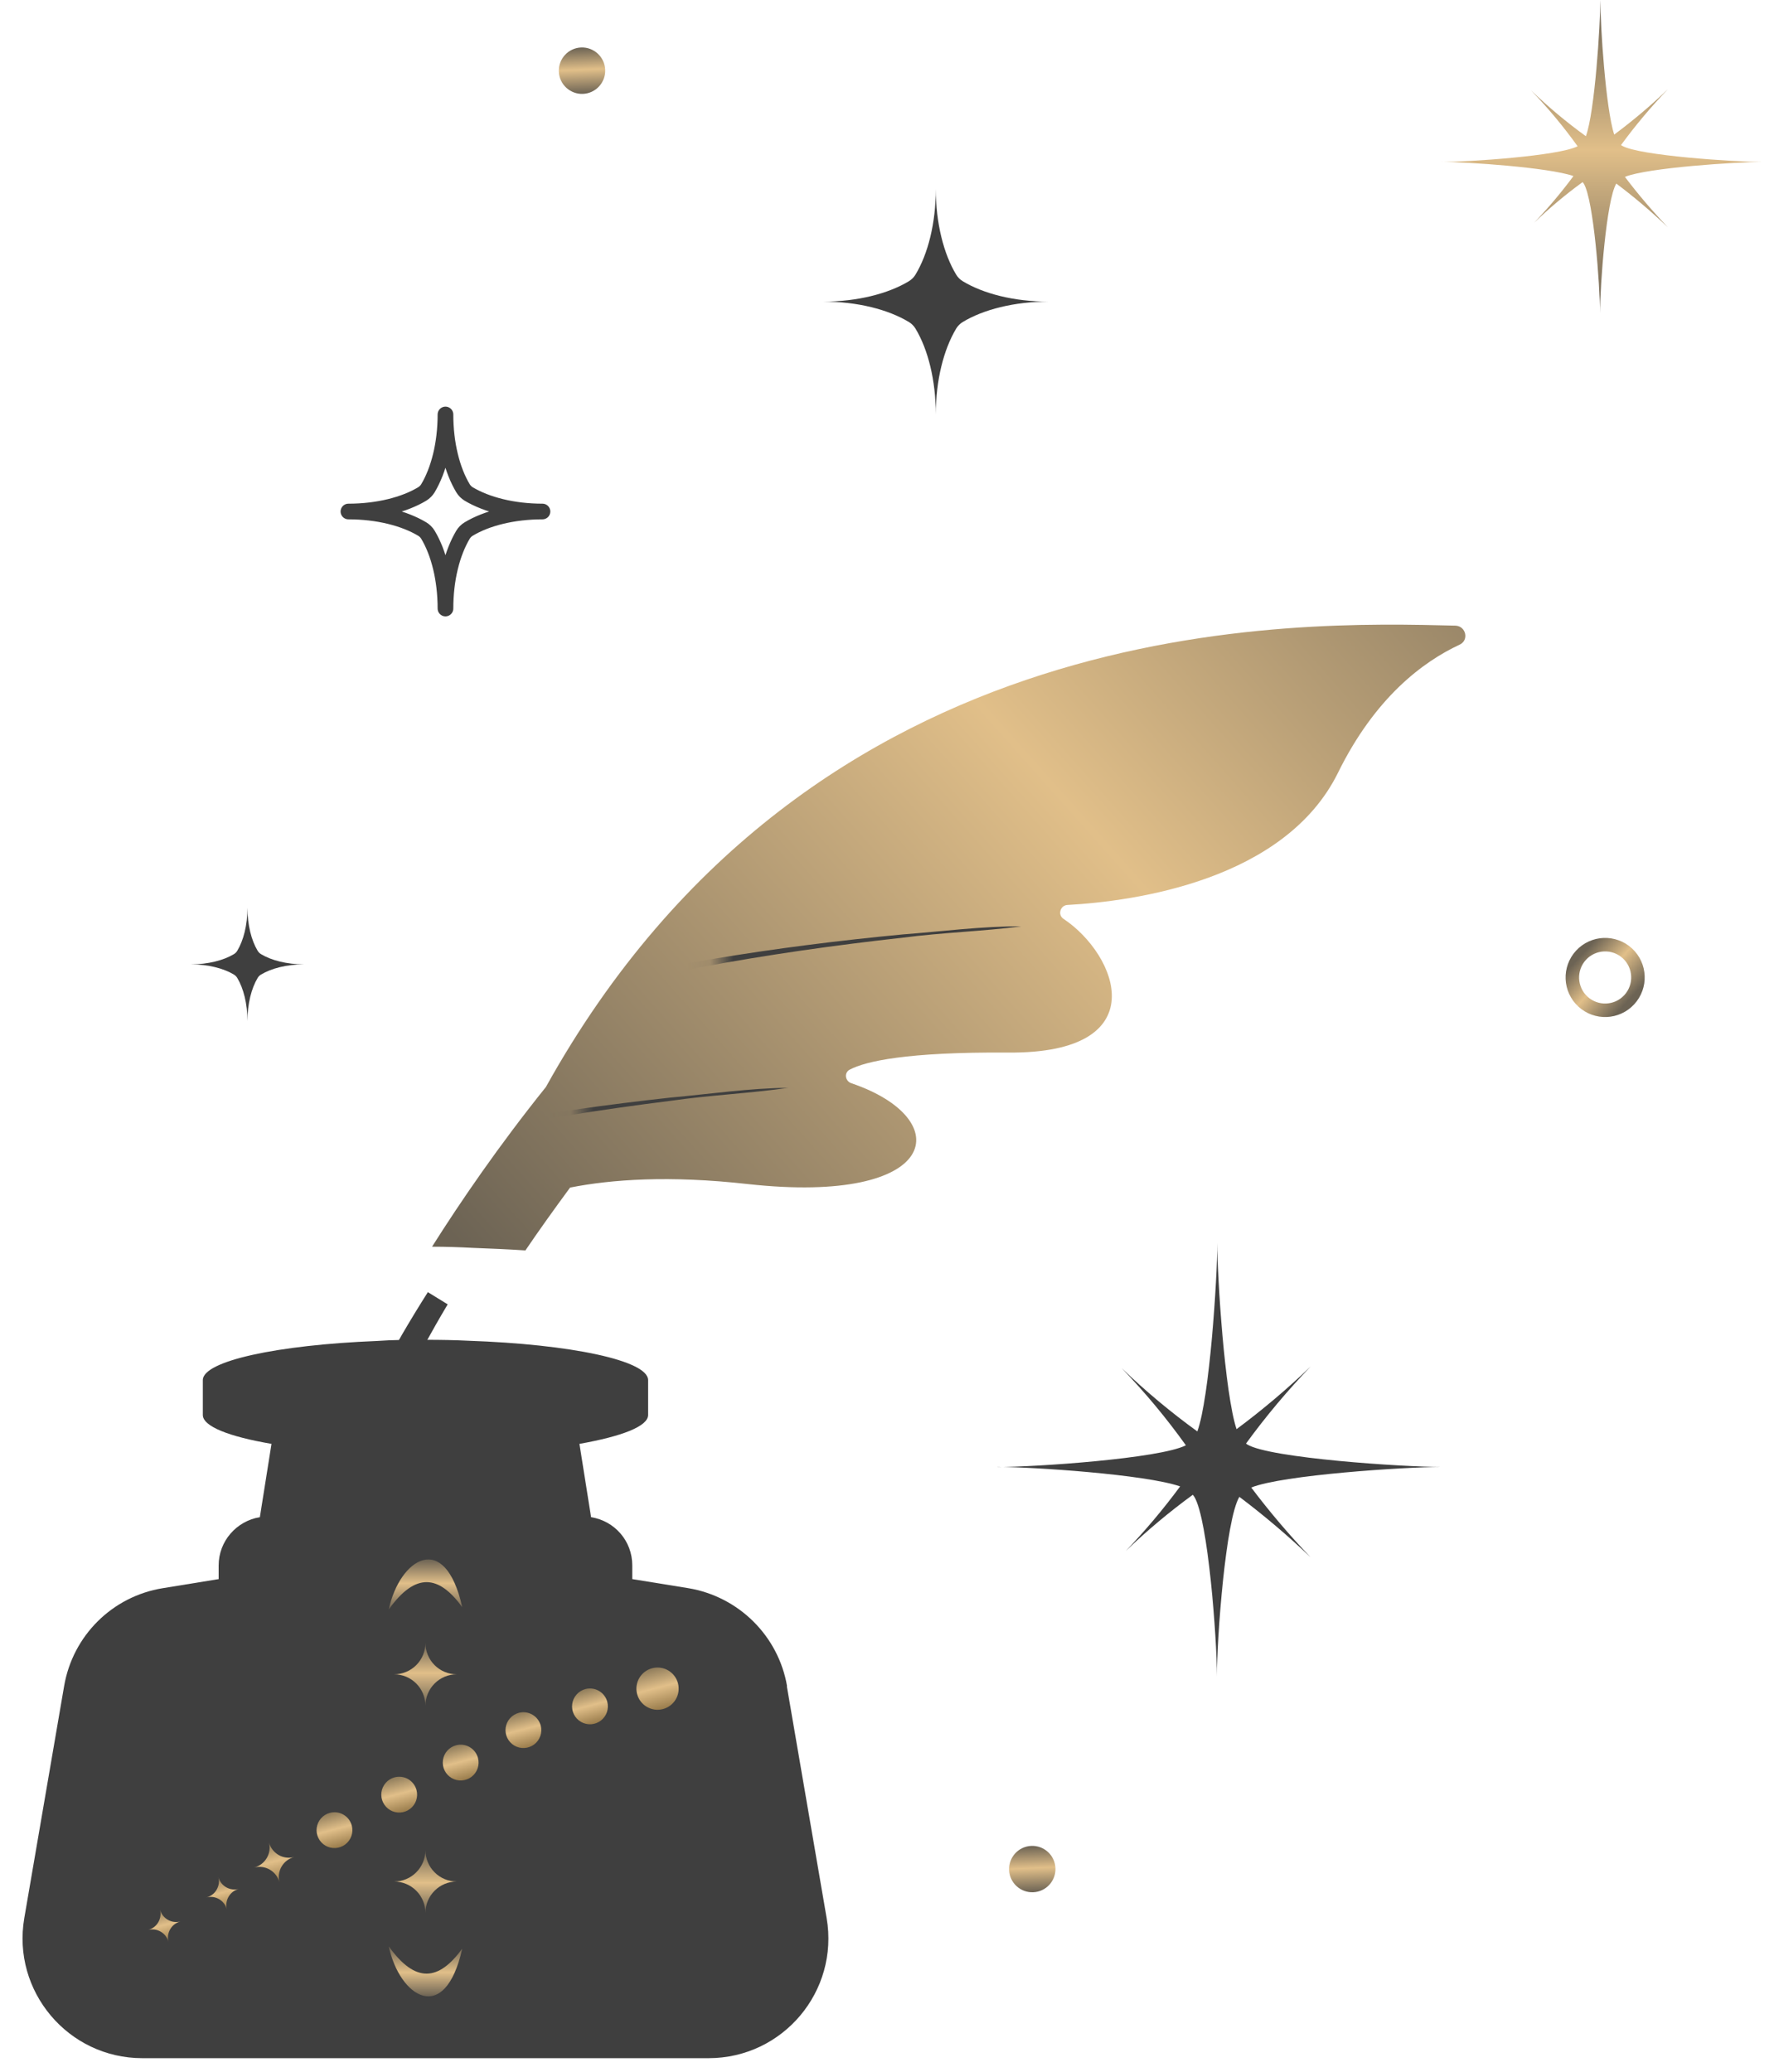 <?xml version="1.0" encoding="UTF-8"?> <svg xmlns="http://www.w3.org/2000/svg" width="76" height="89" viewBox="0 0 76 89" fill="none"> <path d="M35.367 12.957C36.842 12.957 38.156 13.296 39.044 13.831C39.162 13.902 39.261 14 39.332 14.118C39.867 15.005 40.204 16.33 40.204 17.805C40.204 16.33 40.543 15.014 41.078 14.118C41.149 14 41.247 13.902 41.365 13.831C42.252 13.296 43.577 12.957 45.043 12.957C43.568 12.957 42.252 12.618 41.365 12.083C41.247 12.012 41.149 11.914 41.078 11.796C40.543 10.909 40.204 9.584 40.204 8.12C40.204 9.595 39.867 10.909 39.332 11.796C39.261 11.914 39.162 12.012 39.044 12.083C38.156 12.618 36.833 12.957 35.367 12.957Z" fill="#3F3F3F"></path> <path d="M8.203 41.428C8.943 41.428 9.603 41.598 10.049 41.866C10.108 41.902 10.158 41.951 10.193 42.011C10.461 42.456 10.631 43.121 10.631 43.861C10.631 43.121 10.801 42.46 11.069 42.011C11.105 41.951 11.154 41.902 11.214 41.866C11.659 41.598 12.324 41.428 13.059 41.428C12.319 41.428 11.659 41.257 11.214 40.989C11.154 40.953 11.105 40.904 11.069 40.845C10.801 40.4 10.631 39.735 10.631 39C10.631 39.74 10.461 40.4 10.193 40.845C10.158 40.904 10.108 40.953 10.049 40.989C9.603 41.257 8.939 41.428 8.203 41.428Z" fill="#3F3F3F"></path> <path d="M14.969 21.974C16.237 21.974 17.365 22.265 18.137 22.726C18.239 22.787 18.324 22.872 18.386 22.973C18.845 23.738 19.138 24.874 19.138 26.142C19.138 24.874 19.43 23.746 19.89 22.973C19.951 22.872 20.036 22.787 20.137 22.726C20.902 22.265 22.038 21.974 23.306 21.974C22.038 21.974 20.91 21.681 20.137 21.222C20.036 21.16 19.951 21.075 19.89 20.973C19.43 20.208 19.138 19.073 19.138 17.805C19.138 19.073 18.845 20.201 18.386 20.973C18.324 21.075 18.238 21.16 18.137 21.222C17.372 21.681 16.237 21.974 14.969 21.974Z" stroke="#3F3F3F" stroke-width="0.673" stroke-linecap="round" stroke-linejoin="round"></path> <path d="M42.844 63.017C44.352 63.017 49.215 63.338 50.701 63.855C49.983 64.828 49.203 65.754 48.366 66.628C49.271 65.759 50.233 64.953 51.246 64.214C51.27 64.242 51.292 64.272 51.312 64.303C51.903 65.285 52.281 70.371 52.281 72C52.281 70.371 52.655 65.285 53.246 64.303C54.315 65.109 55.336 65.975 56.304 66.898C55.397 65.95 54.546 64.951 53.756 63.903C55.099 63.361 60.359 63.019 61.911 63.019C60.283 63.019 54.564 62.645 53.583 62.053L53.532 62.013C54.382 60.846 55.311 59.739 56.312 58.7C55.307 59.664 54.242 60.565 53.124 61.396C52.614 59.834 52.298 54.897 52.298 53.401C52.298 54.93 51.967 60.045 51.44 61.493C50.295 60.664 49.209 59.756 48.19 58.776C49.189 59.812 50.111 60.919 50.948 62.089C49.816 62.662 44.459 63.022 42.861 63.022L42.844 63.017Z" fill="#3F3F3F"></path> <path d="M61.914 6.955C63.005 6.955 66.522 7.189 67.599 7.563C67.079 8.266 66.515 8.935 65.91 9.567C66.564 8.939 67.259 8.356 67.992 7.823C68.01 7.843 68.026 7.864 68.041 7.886C68.469 8.595 68.74 12.275 68.74 13.452C68.74 12.275 69.011 8.595 69.44 7.886C70.213 8.468 70.952 9.094 71.652 9.762C70.997 9.076 70.382 8.354 69.809 7.598C70.782 7.204 74.585 6.957 75.707 6.957C74.528 6.957 70.393 6.686 69.682 6.258C69.669 6.258 69.658 6.238 69.645 6.229C70.261 5.386 70.934 4.585 71.658 3.832C70.93 4.53 70.159 5.181 69.35 5.782C68.981 4.652 68.753 1.082 68.753 0C68.753 1.106 68.515 4.805 68.133 5.852C67.305 5.253 66.52 4.597 65.783 3.888C66.505 4.637 67.171 5.438 67.778 6.284C66.959 6.699 63.085 6.958 61.927 6.958L61.914 6.955Z" fill="url(#paint0_linear_348_1426)"></path> <path d="M69.996 42.947C70.524 42.375 70.488 41.483 69.916 40.955C69.344 40.428 68.452 40.464 67.924 41.036C67.397 41.608 67.433 42.5 68.005 43.028C68.577 43.555 69.469 43.519 69.996 42.947Z" stroke="url(#paint1_linear_348_1426)" stroke-width="0.58" stroke-linecap="round" stroke-linejoin="round"></path> <path d="M44.389 81.289C44.938 81.267 45.366 80.803 45.344 80.254C45.322 79.704 44.858 79.276 44.308 79.299C43.758 79.321 43.331 79.785 43.353 80.334C43.375 80.884 43.839 81.312 44.389 81.289Z" fill="url(#paint2_linear_348_1426)"></path> <path d="M25.045 4.032C25.595 4.009 26.022 3.546 26 2.996C25.978 2.446 25.514 2.018 24.964 2.041C24.414 2.063 23.987 2.527 24.009 3.077C24.031 3.626 24.495 4.054 25.045 4.032Z" fill="url(#paint3_linear_348_1426)"></path> <path d="M33.814 72.437C33.444 70.277 31.734 68.587 29.574 68.227L27.164 67.837V67.247C27.164 66.197 26.404 65.337 25.394 65.177L24.894 62.027C26.704 61.707 27.844 61.277 27.844 60.787V59.287C27.844 58.447 24.524 57.747 20.114 57.597C19.524 57.567 18.914 57.557 18.284 57.557C17.564 57.557 16.864 57.557 16.194 57.607C11.914 57.777 8.714 58.467 8.714 59.287V60.787C8.714 61.277 9.844 61.717 11.664 62.027L11.164 65.177C10.164 65.337 9.394 66.207 9.394 67.247V67.837L6.994 68.227C4.824 68.577 3.124 70.267 2.754 72.437L1.044 82.397C0.504 85.537 2.924 88.417 6.114 88.417H30.444C33.634 88.417 36.054 85.547 35.514 82.397L33.804 72.437H33.814Z" fill="#3F3F3F"></path> <path d="M62.703 27.697C61.133 28.427 59.072 29.967 57.483 33.197C55.203 37.817 48.763 38.717 45.852 38.877C45.553 38.897 45.432 39.297 45.682 39.467C48.032 41.027 49.663 45.267 43.322 45.217C38.913 45.187 37.182 45.597 36.513 45.947C36.252 46.077 36.303 46.447 36.583 46.537C41.112 48.077 40.432 51.777 32.133 50.867C28.753 50.487 26.262 50.667 24.492 51.017C23.793 51.967 23.142 52.877 22.573 53.717C21.832 53.667 21.073 53.637 20.302 53.607C19.742 53.577 19.163 53.557 18.562 53.557C19.782 51.627 21.422 49.227 23.453 46.697C34.932 26.027 55.833 26.717 62.532 26.877C62.983 26.897 63.123 27.507 62.703 27.697Z" fill="url(#paint4_linear_348_1426)"></path> <path d="M16.835 59.371L16.743 59.356C17.051 58.753 17.374 58.159 17.711 57.572C18.064 56.966 18.429 56.368 18.804 55.778C18.108 56.947 17.451 58.144 16.835 59.371Z" fill="#3F3F3F" stroke="#3F3F3F"></path> <mask id="mask0_348_1426" style="mask-type:alpha" maskUnits="userSpaceOnUse" x="30" y="35" width="19" height="8"> <rect x="31.016" y="35.71" width="17" height="7" transform="rotate(0.839 31.016 35.71)" fill="#D9D9D9"></rect> </mask> <g mask="url(#mask0_348_1426)"> <path d="M5.43 50.927C15.289 44.34 27.149 41.564 38.795 40.281C40.47 40.061 42.235 40.009 43.872 39.796C42.217 39.783 40.464 40.015 38.781 40.142C27.861 41.179 16.848 43.568 7.246 49.062C6.511 49.489 5.787 49.937 5.078 50.409C5.042 50.431 5.011 50.461 4.986 50.495C4.962 50.53 4.944 50.569 4.935 50.61C4.926 50.652 4.926 50.694 4.934 50.736C4.942 50.778 4.958 50.817 4.982 50.852C5.006 50.887 5.037 50.917 5.072 50.94C5.108 50.963 5.148 50.978 5.19 50.985C5.232 50.992 5.274 50.991 5.316 50.981C5.357 50.971 5.395 50.952 5.429 50.927L5.43 50.927Z" fill="#3F3F3F"></path> </g> <mask id="mask1_348_1426" style="mask-type:alpha" maskUnits="userSpaceOnUse" x="24" y="43" width="10" height="8"> <rect x="24.969" y="43.834" width="9" height="7" fill="#D9D9D9"></rect> </mask> <g mask="url(#mask1_348_1426)"> <path d="M-4.393 58.424C5.368 51.693 17.186 48.744 28.812 47.29C30.484 47.046 32.248 46.968 33.881 46.731C32.227 46.742 30.477 47 28.796 47.152C17.893 48.348 6.916 50.899 -2.605 56.532C-3.333 56.97 -4.05 57.428 -4.753 57.911C-4.788 57.934 -4.819 57.964 -4.843 57.998C-4.867 58.033 -4.884 58.073 -4.892 58.114C-4.901 58.156 -4.901 58.199 -4.892 58.24C-4.883 58.282 -4.866 58.321 -4.842 58.356C-4.818 58.39 -4.786 58.42 -4.75 58.442C-4.714 58.465 -4.674 58.479 -4.632 58.486C-4.59 58.492 -4.548 58.49 -4.507 58.479C-4.466 58.468 -4.427 58.45 -4.394 58.424L-4.393 58.424Z" fill="#3F3F3F"></path> </g> <path d="M7.752 82.544C7.567 82.593 7.41 82.712 7.314 82.876C7.217 83.041 7.19 83.237 7.238 83.421C7.215 83.33 7.173 83.244 7.116 83.169C7.059 83.094 6.988 83.031 6.906 82.984C6.825 82.936 6.735 82.905 6.642 82.892C6.548 82.879 6.453 82.885 6.362 82.909C6.453 82.885 6.539 82.844 6.614 82.787C6.689 82.73 6.752 82.659 6.8 82.577C6.847 82.496 6.878 82.406 6.891 82.312C6.904 82.219 6.898 82.124 6.874 82.033C6.898 82.124 6.94 82.21 6.997 82.285C7.054 82.36 7.125 82.423 7.207 82.47C7.288 82.518 7.378 82.549 7.472 82.561C7.565 82.574 7.66 82.568 7.752 82.544Z" fill="url(#paint5_linear_348_1426)"></path> <path d="M10.258 81.148C10.074 81.196 9.917 81.316 9.821 81.48C9.725 81.645 9.698 81.84 9.746 82.025C9.698 81.84 9.578 81.683 9.414 81.587C9.25 81.491 9.054 81.464 8.87 81.513C9.054 81.464 9.211 81.345 9.307 81.18C9.403 81.016 9.43 80.82 9.382 80.636C9.43 80.82 9.55 80.978 9.714 81.073C9.878 81.169 10.074 81.196 10.258 81.148Z" fill="url(#paint6_linear_348_1426)"></path> <path d="M12.637 79.777C12.41 79.837 12.215 79.984 12.097 80.188C11.978 80.391 11.945 80.632 12.005 80.86C11.945 80.632 11.797 80.438 11.594 80.32C11.39 80.201 11.148 80.168 10.921 80.228C11.149 80.168 11.343 80.02 11.462 79.817C11.581 79.614 11.614 79.371 11.554 79.144C11.584 79.256 11.635 79.362 11.705 79.455C11.776 79.548 11.864 79.626 11.964 79.685C12.065 79.744 12.176 79.782 12.291 79.798C12.407 79.814 12.524 79.807 12.637 79.777Z" fill="url(#paint7_linear_348_1426)"></path> <path d="M15.114 78.427C15.152 78.574 15.147 78.729 15.097 78.873C15.047 79.017 14.956 79.143 14.835 79.235C14.714 79.327 14.568 79.381 14.416 79.39C14.264 79.4 14.113 79.363 13.981 79.287C13.85 79.21 13.744 79.096 13.678 78.959C13.611 78.822 13.586 78.669 13.607 78.518C13.628 78.367 13.693 78.226 13.793 78.112C13.894 77.998 14.027 77.916 14.174 77.878C14.272 77.852 14.374 77.846 14.474 77.859C14.574 77.873 14.671 77.906 14.758 77.957C14.845 78.008 14.922 78.076 14.983 78.156C15.044 78.237 15.088 78.329 15.114 78.427Z" fill="url(#paint8_linear_348_1426)"></path> <path d="M17.895 76.901C17.934 77.049 17.928 77.204 17.878 77.348C17.829 77.492 17.737 77.618 17.616 77.71C17.495 77.802 17.349 77.856 17.197 77.865C17.045 77.874 16.894 77.838 16.763 77.761C16.631 77.684 16.526 77.57 16.459 77.434C16.392 77.297 16.368 77.143 16.388 76.993C16.409 76.842 16.474 76.7 16.575 76.586C16.676 76.472 16.808 76.391 16.955 76.352C17.153 76.301 17.363 76.329 17.539 76.432C17.715 76.535 17.843 76.704 17.895 76.901Z" fill="url(#paint9_linear_348_1426)"></path> <path d="M20.535 75.522C20.574 75.669 20.569 75.825 20.519 75.969C20.47 76.113 20.379 76.239 20.258 76.331C20.136 76.423 19.991 76.478 19.839 76.487C19.687 76.496 19.535 76.46 19.404 76.384C19.272 76.307 19.166 76.193 19.1 76.056C19.033 75.919 19.008 75.766 19.029 75.615C19.049 75.464 19.114 75.323 19.215 75.209C19.316 75.095 19.449 75.013 19.596 74.975C19.793 74.923 20.003 74.951 20.179 75.054C20.355 75.157 20.483 75.325 20.535 75.522Z" fill="url(#paint10_linear_348_1426)"></path> <path d="M23.231 74.13C23.27 74.277 23.264 74.432 23.214 74.576C23.165 74.72 23.073 74.846 22.952 74.938C22.831 75.03 22.685 75.084 22.533 75.093C22.381 75.103 22.23 75.067 22.099 74.99C21.967 74.913 21.861 74.799 21.795 74.662C21.728 74.525 21.704 74.372 21.724 74.221C21.745 74.07 21.81 73.929 21.911 73.815C22.012 73.701 22.144 73.62 22.291 73.581C22.489 73.529 22.698 73.558 22.875 73.661C23.051 73.764 23.179 73.932 23.231 74.13Z" fill="url(#paint11_linear_348_1426)"></path> <path d="M26.09 73.108C26.129 73.255 26.123 73.411 26.074 73.555C26.024 73.699 25.933 73.825 25.812 73.917C25.691 74.009 25.545 74.064 25.393 74.073C25.241 74.082 25.09 74.046 24.959 73.97C24.827 73.893 24.721 73.779 24.654 73.642C24.588 73.505 24.563 73.352 24.584 73.201C24.604 73.05 24.669 72.909 24.77 72.795C24.871 72.681 25.003 72.599 25.151 72.56C25.348 72.509 25.557 72.537 25.734 72.64C25.91 72.743 26.038 72.911 26.09 73.108Z" fill="url(#paint12_linear_348_1426)"></path> <path d="M28.48 73.421C28.965 73.294 29.255 72.797 29.127 72.312C29 71.828 28.504 71.538 28.019 71.665C27.534 71.792 27.244 72.289 27.371 72.773C27.498 73.258 27.995 73.548 28.48 73.421Z" fill="url(#paint13_linear_348_1426)"></path> <path d="M16.703 69.138C17.169 66.96 19.113 65.707 19.858 69.04C18.845 67.653 17.854 67.535 16.703 69.138Z" fill="url(#paint14_linear_348_1426)"></path> <path d="M18.277 73.275C18.277 72.917 18.135 72.575 17.882 72.322C17.63 72.069 17.287 71.927 16.93 71.927C17.287 71.927 17.63 71.785 17.882 71.533C18.135 71.28 18.277 70.937 18.277 70.58C18.277 70.937 18.419 71.28 18.672 71.533C18.924 71.785 19.267 71.927 19.624 71.927C19.267 71.927 18.924 72.069 18.672 72.322C18.419 72.575 18.277 72.917 18.277 73.275Z" fill="url(#paint15_linear_348_1426)"></path> <path d="M16.703 83.615C17.169 85.794 19.113 87.047 19.858 83.713C18.845 85.101 17.854 85.219 16.703 83.615Z" fill="url(#paint16_linear_348_1426)"></path> <path d="M18.277 79.481C18.277 79.839 18.135 80.181 17.882 80.434C17.63 80.687 17.287 80.829 16.93 80.829C17.287 80.829 17.63 80.971 17.882 81.223C18.135 81.476 18.277 81.819 18.277 82.176C18.277 81.819 18.419 81.476 18.672 81.223C18.924 80.971 19.267 80.829 19.624 80.829C19.267 80.829 18.924 80.687 18.672 80.434C18.419 80.181 18.277 79.839 18.277 79.481Z" fill="url(#paint17_linear_348_1426)"></path> <defs> <linearGradient id="paint0_linear_348_1426" x1="68.811" y1="0" x2="68.811" y2="13.452" gradientUnits="userSpaceOnUse"> <stop stop-color="#6C6354"></stop> <stop offset="0.479" stop-color="#E1BF89"></stop> <stop offset="1" stop-color="#6C6354"></stop> </linearGradient> <linearGradient id="paint1_linear_348_1426" x1="67.924" y1="41.036" x2="69.996" y2="42.947" gradientUnits="userSpaceOnUse"> <stop stop-color="#6C6354"></stop> <stop offset="0.479" stop-color="#E1BF89"></stop> <stop offset="1" stop-color="#6C6354"></stop> </linearGradient> <linearGradient id="paint2_linear_348_1426" x1="44.308" y1="79.299" x2="44.389" y2="81.289" gradientUnits="userSpaceOnUse"> <stop stop-color="#6C6354"></stop> <stop offset="0.479" stop-color="#E1BF89"></stop> <stop offset="1" stop-color="#6C6354"></stop> </linearGradient> <linearGradient id="paint3_linear_348_1426" x1="24.964" y1="2.041" x2="25.045" y2="4.032" gradientUnits="userSpaceOnUse"> <stop stop-color="#6C6354"></stop> <stop offset="0.479" stop-color="#E1BF89"></stop> <stop offset="1" stop-color="#6C6354"></stop> </linearGradient> <linearGradient id="paint4_linear_348_1426" x1="62.969" y1="9.334" x2="16.969" y2="50.334" gradientUnits="userSpaceOnUse"> <stop stop-color="#6C6354"></stop> <stop offset="0.479" stop-color="#E1BF89"></stop> <stop offset="1" stop-color="#6C6354"></stop> </linearGradient> <linearGradient id="paint5_linear_348_1426" x1="6.875" y1="82.032" x2="7.239" y2="83.421" gradientUnits="userSpaceOnUse"> <stop stop-color="#8F7C5B"></stop> <stop offset="0.479" stop-color="#E1BF89"></stop> <stop offset="1" stop-color="#997C4C"></stop> </linearGradient> <linearGradient id="paint6_linear_348_1426" x1="9.382" y1="80.636" x2="9.746" y2="82.025" gradientUnits="userSpaceOnUse"> <stop stop-color="#8F7C5B"></stop> <stop offset="0.479" stop-color="#E1BF89"></stop> <stop offset="1" stop-color="#997C4C"></stop> </linearGradient> <linearGradient id="paint7_linear_348_1426" x1="11.553" y1="79.144" x2="12.004" y2="80.86" gradientUnits="userSpaceOnUse"> <stop stop-color="#8F7C5B"></stop> <stop offset="0.479" stop-color="#E1BF89"></stop> <stop offset="1" stop-color="#997C4C"></stop> </linearGradient> <linearGradient id="paint8_linear_348_1426" x1="14.174" y1="77.878" x2="14.565" y2="79.366" gradientUnits="userSpaceOnUse"> <stop stop-color="#8F7C5B"></stop> <stop offset="0.479" stop-color="#E1BF89"></stop> <stop offset="1" stop-color="#997C4C"></stop> </linearGradient> <linearGradient id="paint9_linear_348_1426" x1="16.955" y1="76.352" x2="17.346" y2="77.841" gradientUnits="userSpaceOnUse"> <stop stop-color="#8F7C5B"></stop> <stop offset="0.479" stop-color="#E1BF89"></stop> <stop offset="1" stop-color="#997C4C"></stop> </linearGradient> <linearGradient id="paint10_linear_348_1426" x1="19.596" y1="74.975" x2="19.987" y2="76.463" gradientUnits="userSpaceOnUse"> <stop stop-color="#8F7C5B"></stop> <stop offset="0.479" stop-color="#E1BF89"></stop> <stop offset="1" stop-color="#997C4C"></stop> </linearGradient> <linearGradient id="paint11_linear_348_1426" x1="22.291" y1="73.581" x2="22.682" y2="75.07" gradientUnits="userSpaceOnUse"> <stop stop-color="#8F7C5B"></stop> <stop offset="0.479" stop-color="#E1BF89"></stop> <stop offset="1" stop-color="#997C4C"></stop> </linearGradient> <linearGradient id="paint12_linear_348_1426" x1="25.151" y1="72.56" x2="25.541" y2="74.049" gradientUnits="userSpaceOnUse"> <stop stop-color="#8F7C5B"></stop> <stop offset="0.479" stop-color="#E1BF89"></stop> <stop offset="1" stop-color="#997C4C"></stop> </linearGradient> <linearGradient id="paint13_linear_348_1426" x1="28.019" y1="71.665" x2="28.48" y2="73.421" gradientUnits="userSpaceOnUse"> <stop stop-color="#8F7C5B"></stop> <stop offset="0.479" stop-color="#E1BF89"></stop> <stop offset="1" stop-color="#997C4C"></stop> </linearGradient> <linearGradient id="paint14_linear_348_1426" x1="18.28" y1="66.992" x2="18.28" y2="69.138" gradientUnits="userSpaceOnUse"> <stop stop-color="#6C6354"></stop> <stop offset="0.479" stop-color="#E1BF89"></stop> <stop offset="1" stop-color="#6C6354"></stop> </linearGradient> <linearGradient id="paint15_linear_348_1426" x1="18.277" y1="70.58" x2="18.277" y2="73.275" gradientUnits="userSpaceOnUse"> <stop stop-color="#6C6354"></stop> <stop offset="0.479" stop-color="#E1BF89"></stop> <stop offset="1" stop-color="#6C6354"></stop> </linearGradient> <linearGradient id="paint16_linear_348_1426" x1="18.28" y1="85.762" x2="18.28" y2="83.615" gradientUnits="userSpaceOnUse"> <stop stop-color="#6C6354"></stop> <stop offset="0.479" stop-color="#E1BF89"></stop> <stop offset="1" stop-color="#6C6354"></stop> </linearGradient> <linearGradient id="paint17_linear_348_1426" x1="18.277" y1="82.176" x2="18.277" y2="79.481" gradientUnits="userSpaceOnUse"> <stop stop-color="#6C6354"></stop> <stop offset="0.479" stop-color="#E1BF89"></stop> <stop offset="1" stop-color="#6C6354"></stop> </linearGradient> </defs> </svg> 